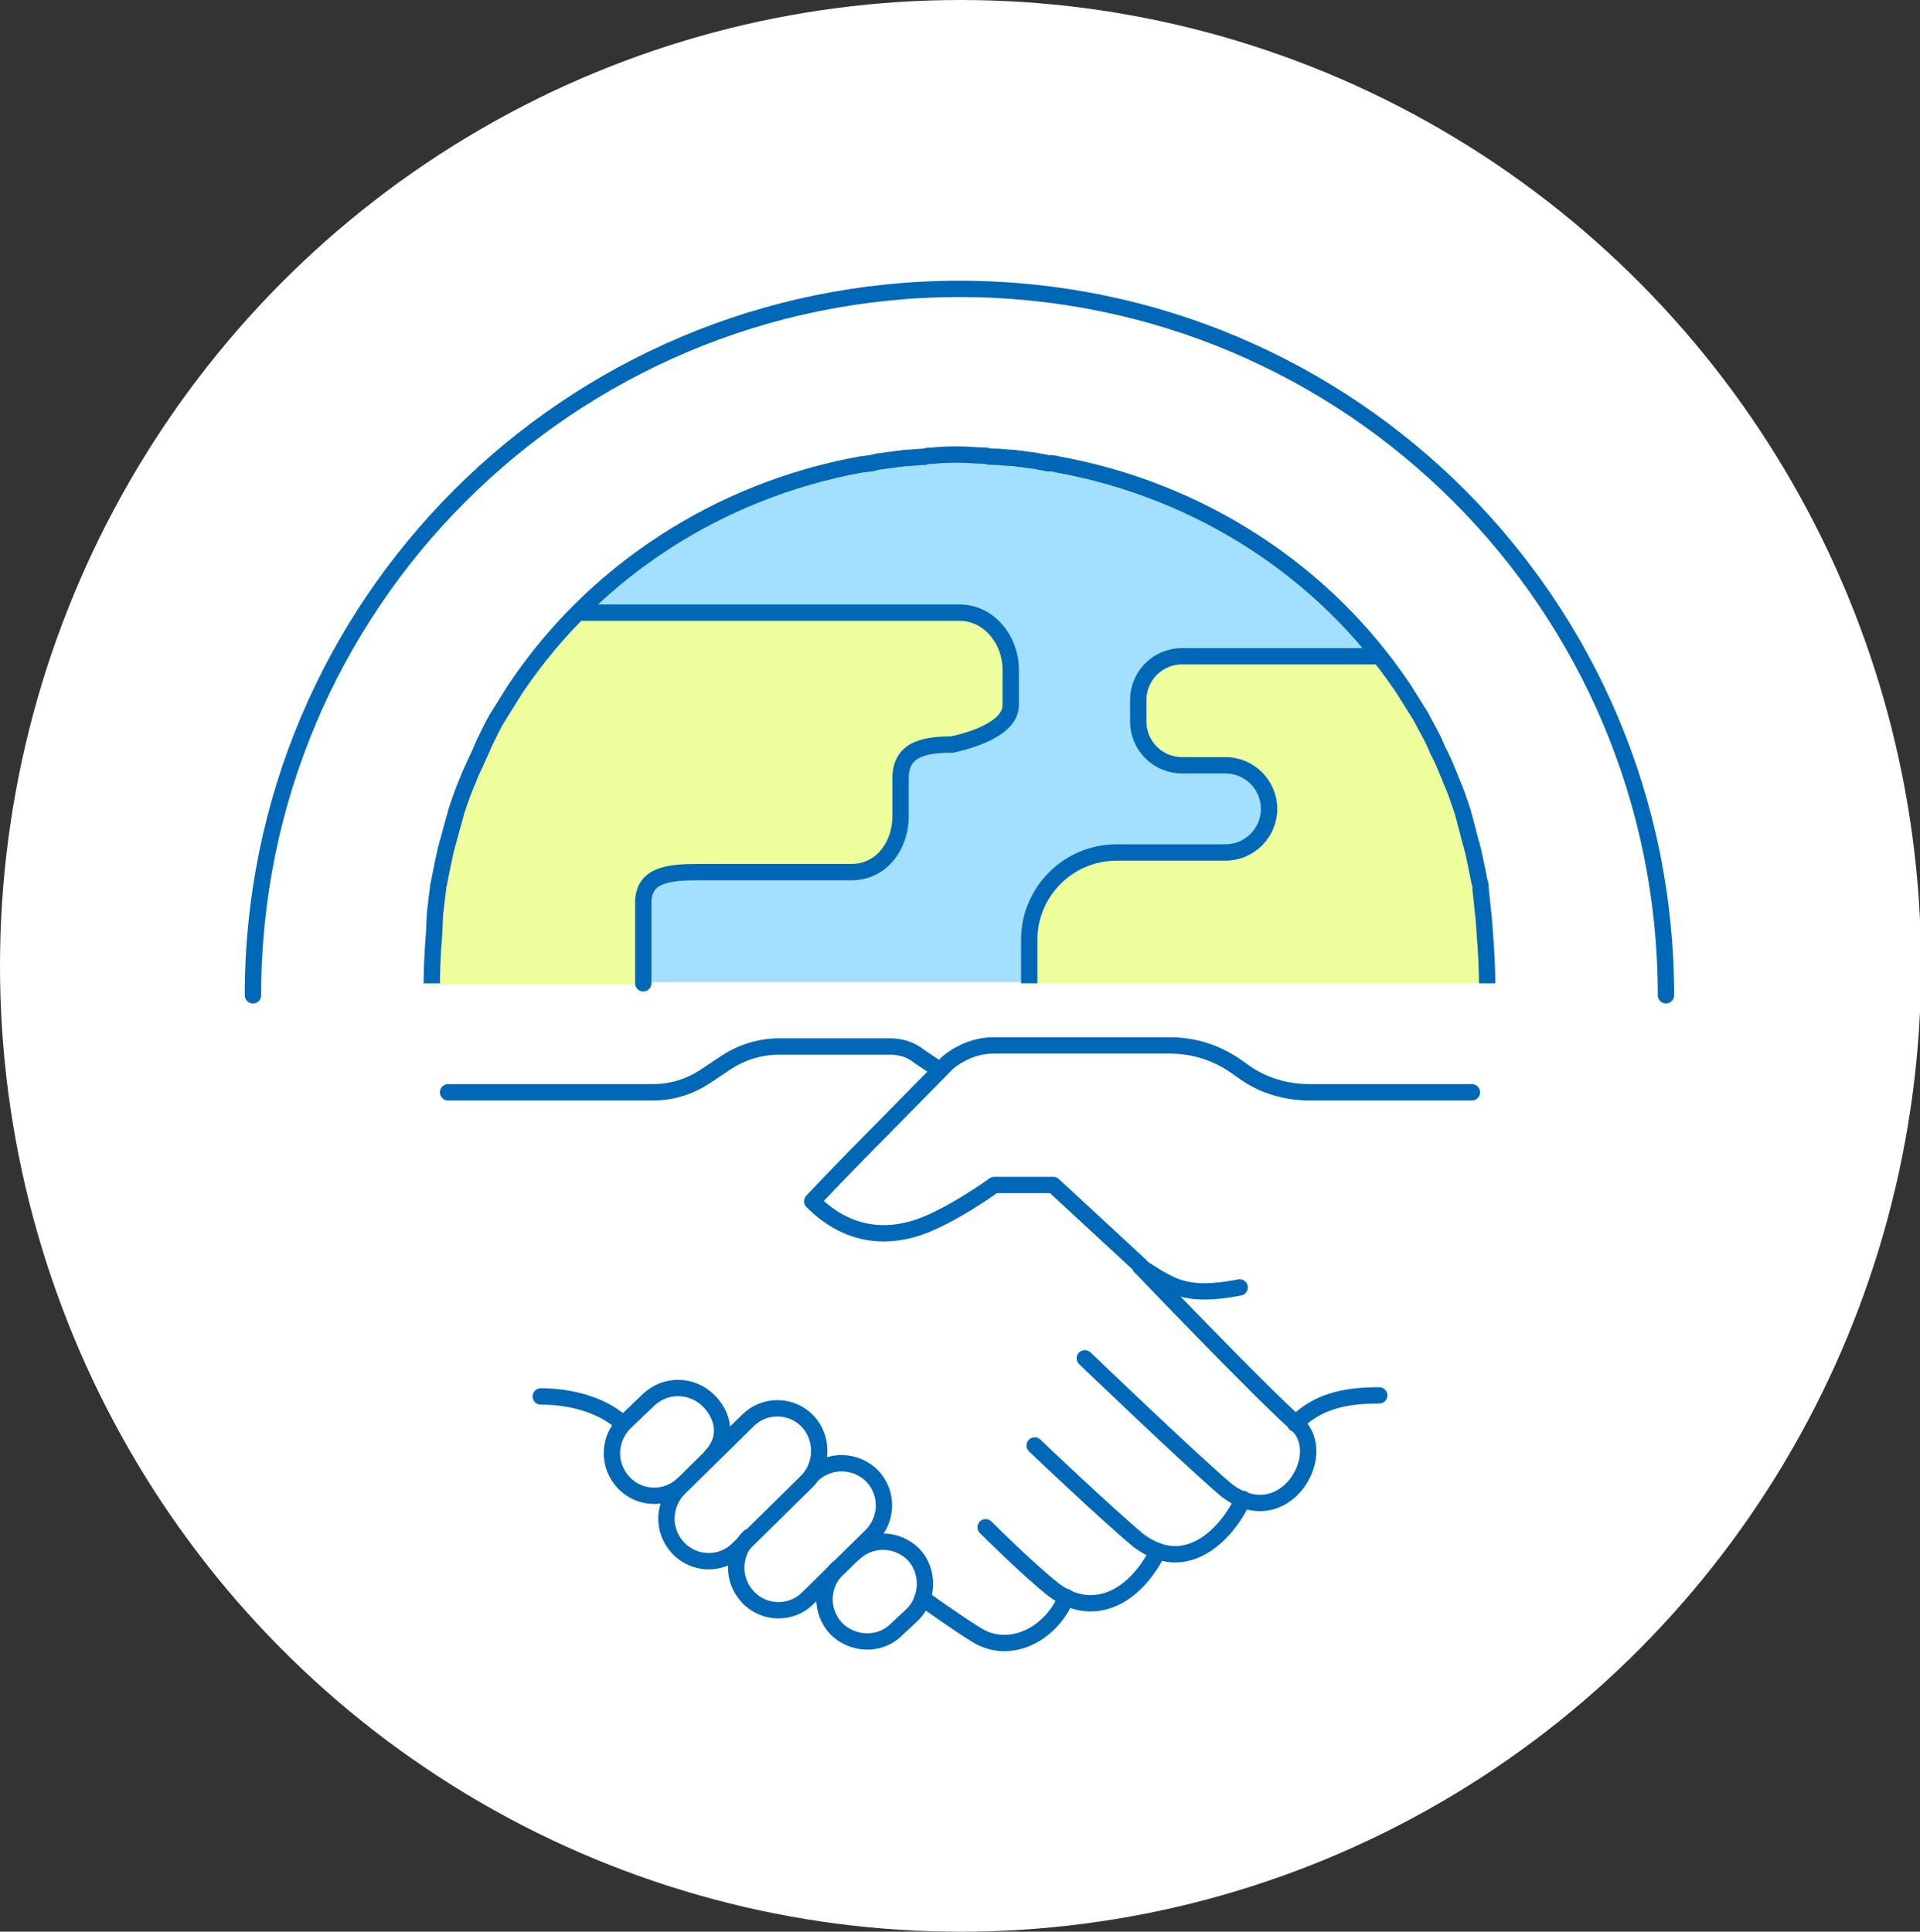 <svg version="1.1" id="レイヤー_1" xmlns="http://www.w3.org/2000/svg" x="0" y="0" viewBox="0 0 176.1 177.2" xml:space="preserve"><rect x="0" y="0" width="176.1" height="177.2" fill="#333333" stroke="none"/><style>.st0{fill:#fff}.st3,.st5{fill:none;stroke:#0068b7;stroke-width:1.5;stroke-miterlimit:22.926}.st5{stroke-linecap:round;stroke-linejoin:round;stroke-miterlimit:10}</style><ellipse class="st0" cx="88.1" cy="88.6" rx="88.1" ry="88.6"/><path d="M45.5 65.6c-.5.8-.9 1.7-1.3 2.5-.1.2-.2.5-.3.7-.3.7-.7 1.5-1 2.2-.1.2-.1.3-.2.5-.4.9-.7 1.8-1 2.7-.1.2-.1.5-.2.7-.2.7-.4 1.5-.6 2.2-.1.2-.1.5-.2.7-.2.9-.4 1.9-.6 2.9 0 .2-.1.3-.1.5-.1.8-.2 1.6-.3 2.5 0 .3-.1 1.9-.1 2.1-.1 1-.2 3.2-.2 4.3h97c0-1.1-.1-3.3-.2-4.3 0-.3-.1-1.2-.1-1.5-.1-.8-.2-2-.3-2.8 0-.2 0-.5-.1-.7-.2-1-.4-2-.6-2.9-.1-.2-.1-.5-.2-.7-.2-.8-.4-1.5-.6-2.3-.1-.2-.1-.5-.2-.7-.3-.9-.6-1.8-1-2.7-.1-.2-.1-.3-.2-.5-.3-.7-.6-1.5-1-2.2-.1-.2-.2-.5-.3-.7-.4-.9-.9-1.7-1.3-2.5l-1.5-2.4c-.1-.1-.1-.2-.2-.3-7.1-10.5-18.4-18-31.6-20.4-.3-.1-.6-.1-.9-.1-.3-.1-.6-.1-1-.2-.5-.1-.9-.1-1.4-.2-.3 0-.6-.1-.9-.1-.5 0-1-.1-1.6-.1-.3 0-.5 0-.8-.1-.8 0-1.6-.1-2.4-.1-.8 0-1.6 0-2.4.1-.3 0-.5 0-.8.1-.5 0-1 .1-1.6.1-.3 0-.6.1-.9.1-.5.1-.9.1-1.4.2-.3 0-.6.1-1 .2-.3 0-.6.1-.9.1-13.2 2.4-24.5 9.9-31.6 20.4-.1.1-.1.2-.2.3-.7.8-1.2 1.6-1.7 2.4z" fill="#a3e0ff"/><path d="M64.1 80h14c2.8 0 4.5-2.5 4.5-5.1v-3.5c0-2.6 2-3.1 4.7-3.1 0 0 5.4-1 5.4-3.6v-3.3c0-2.6-1.9-5.2-4.7-5.2H53.8S48.2 59.1 43 70.8c-3.2 7.3-3.9 19-3.9 19.5H59v-7.4c0-2.8 2.3-2.9 5.1-2.9zm70-5.7c-2.5-8.9-6.7-13-7.8-14.1h-17.9c-2.2 0-3.9 1.8-3.9 4v2c0 2.2 1.7 4 3.9 4h4c2.2 0 4 1.8 4 4s-1.8 4.1-4 4.1h-10c-4.4 0-8 3.5-8 7.9v4h42c-.1-1.2.4-6.5-2.3-15.9z" fill="#effe9c"/><path class="st3" d="M126.3 60.2h-17.9c-2.2 0-4 1.8-4 4v2c0 2.2 1.8 4 4 4h4c2.2 0 4 1.8 4 4s-1.8 4-4 4h-10c-4.4 0-8 3.6-8 8v4"/><path d="M59 90.2v-7.4c0-2.6 2.4-2.8 5.1-2.8h14c2.8 0 4.5-2.5 4.5-5.1v-3.5c0-2.6 2-3.1 4.7-3.1 0 0 5.4-1 5.4-3.6v-3.3c0-2.6-1.9-5.2-4.7-5.2H53.4" stroke-linecap="round" stroke-linejoin="round" fill="none" stroke="#0068b7" stroke-width="1.5" stroke-miterlimit="22.926"/><path class="st3" d="M136.4 90.2c0-1.1-.1-3.3-.2-4.3 0-.3-.1-1.2-.1-1.5-.1-.8-.2-2-.3-2.8 0-.2 0-.5-.1-.7-.2-1-.4-2-.6-2.9-.1-.2-.1-.5-.2-.7-.2-.8-.4-1.5-.6-2.3-.1-.2-.1-.5-.2-.7-.3-.9-.6-1.8-1-2.7-.1-.2-.1-.3-.2-.5-.3-.7-.6-1.5-1-2.2-.1-.2-.2-.5-.3-.7-.4-.9-.9-1.7-1.3-2.5l-1.5-2.4c-.1-.1-.1-.2-.2-.3-7.1-10.5-18.4-18-31.6-20.4-.3-.1-.6-.1-.9-.1-.3-.1-.6-.1-1-.2-.5-.1-.9-.1-1.4-.2-.3 0-.6-.1-.9-.1-.5 0-1-.1-1.6-.1-.3 0-.5 0-.8-.1-.8 0-1.6-.1-2.4-.1-.8 0-1.6 0-2.4.1-.3 0-.5 0-.8.1-.5 0-1 .1-1.6.1-.3 0-.6.1-.9.1-.5.1-.9.1-1.4.2-.3 0-.6.1-1 .2-.3 0-.6.1-.9.1C65.8 45 54.5 52.5 47.4 63c-.1.1-.1.2-.2.3l-1.5 2.4c-.5.8-.9 1.7-1.3 2.5-.1.2-.2.5-.3.7-.3.7-.7 1.5-1 2.2-.1.2-.1.3-.2.5-.4.9-.7 1.8-1 2.7-.1.2-.1.5-.2.7-.2.7-.4 1.5-.6 2.2-.1.2-.1.5-.2.7-.2.9-.4 1.9-.6 2.9 0 .2-.1.3-.1.5-.1.8-.2 1.6-.3 2.5 0 .3-.1 1.9-.1 2.1-.1 1-.2 3.2-.2 4.3"/><path class="st0" d="M118.8 130.6c2-2 4.4-2.6 7.7-2.6l8.5-27.8h-14.9c-2.1 0-4.2-.6-5.9-1.8l-1-.7c-1.8-1.2-3.8-1.8-5.9-1.8H91.1c-1.5 0-3 .6-4.2 1.6l-6.1 6.2s-3.2 3.2-6.3 6.5c3.2 3.2 6.7 3.4 9.7 2.4s7-3.9 7-3.9h5.4l8 7.4 14.2 14.5zm-53.6 3c1.5-1.5 1.3-3.6-.2-5.1-1.5-1.5-3.9-1.6-5.5-.1l-2.2 2.1c-1.5 1.5-1.6 3.9-.1 5.5s4 1.6 5.5.1m11.4-5.7c-1.5-1.6-4-1.6-5.5-.1l-6.3 6.2c-1.5 1.5-1.6 3.9-.1 5.5s4 1.6 5.5.1l6.3-6.2c1.5-1.5 1.5-4 .1-5.5z"/><path class="st0" d="M68.7 141c-1.5 1.5-1.6 3.9-.1 5.5s4 1.6 5.5.1l5.8-5.7c1.5-1.5 1.6-3.9.1-5.5-1.5-1.5-3.9-1.6-5.5-.1"/><path class="st0" d="M76.8 143.9c-1.5 1.5-1.6 3.9-.1 5.5 1.5 1.5 4 1.6 5.5.1l1.5-1.4c1.5-1.5 1.5-4 .1-5.5-1.5-1.5-3.9-1.6-5.5-.1"/><path class="st0" d="M57.1 130.6c-1.3-1.3-4-2.5-7.5-2.5l-8.5-27.9h18.8c1.7 0 3.3-.5 4.7-1.4l2.1-1.4c1.4-.9 3.1-1.4 4.7-1.4h10.3c.9 0 1.9.3 2.6.9l1.8 1.2 18.4 18.1s11.1 11.6 14.3 14.4c3.2 2.8-1.2 10.1-6.4 6.1l1.5.9c-.9 2.2-4.7 7.5-9.6 3.8l1.8 1c-2.2 4.4-6.1 6.2-9.6 3.5l1.1.7c-1.3 3.3-5.1 5.4-8.2 3.5-1.8-1.1-5-3.4-5-3.4"/><path class="st5" d="M135 100.2h-14.9c-2.1 0-4.2-.6-5.9-1.8l-1-.7c-1.8-1.2-3.8-1.8-5.9-1.8H91.1c-1.5 0-3 .6-4.2 1.6l-6.1 6.2s-3.2 3.2-6.3 6.5c3.2 3.2 6.7 3.4 9.7 2.4s7-3.9 7-3.9h5.4l8 7.4m14.2 14.5c2-2 4.4-2.6 7.7-2.6"/><path class="st5" d="M104.6 116.2s11.1 11.6 14.3 14.4c3.2 2.8-1.2 10.1-6.4 6.1-3.1-2.6-13-12.1-13-12.1"/><path class="st5" d="M114 137.5c-.9 2.2-4.7 7.5-9.6 3.8-3.1-2.6-9.5-8.7-9.5-8.7"/><path class="st5" d="M106.2 142.3c-2.2 4.4-6.1 6.2-9.6 3.5-2.4-1.9-6.2-5.7-6.2-5.7"/><path class="st5" d="M97.8 146.5c-1.3 3.3-5.1 5.4-8.2 3.5-1.8-1.1-5-3.4-5-3.4m-43.5-46.4h18.8c1.7 0 3.3-.5 4.7-1.4l2.1-1.4c1.4-.9 3.1-1.4 4.7-1.4h10.3c.9 0 1.9.3 2.6.9l1.8 1.2m-20.9 35.5c1.5-1.5 1.3-3.6-.2-5.1-1.5-1.5-3.9-1.6-5.5-.1l-2.2 2.1c-1.5 1.5-1.6 3.9-.1 5.5s4 1.6 5.5.1m11.4-5.7c-1.5-1.6-4-1.6-5.5-.1l-6.3 6.2c-1.5 1.5-1.6 3.9-.1 5.5s4 1.6 5.5.1l6.3-6.2c1.5-1.5 1.5-4 .1-5.5z"/><path class="st5" d="M68.7 141c-1.5 1.5-1.6 3.9-.1 5.5s4 1.6 5.5.1l5.8-5.7c1.5-1.5 1.6-3.9.1-5.5-1.5-1.5-3.9-1.6-5.5-.1"/><path class="st5" d="M76.8 143.9c-1.5 1.5-1.6 3.9-.1 5.5 1.5 1.5 4 1.6 5.5.1l1.5-1.4c1.5-1.5 1.5-4 .1-5.5-1.5-1.5-3.9-1.6-5.5-.1m35.4-24.4c-5.1 1-6.4-.2-9.1-1.9m-47.5 14.4c-1.3-1.3-4-2.5-7.5-2.5M23.2 91.3c0-35.8 29-64.8 64.8-64.8s64.8 29 64.8 64.8"/></svg>